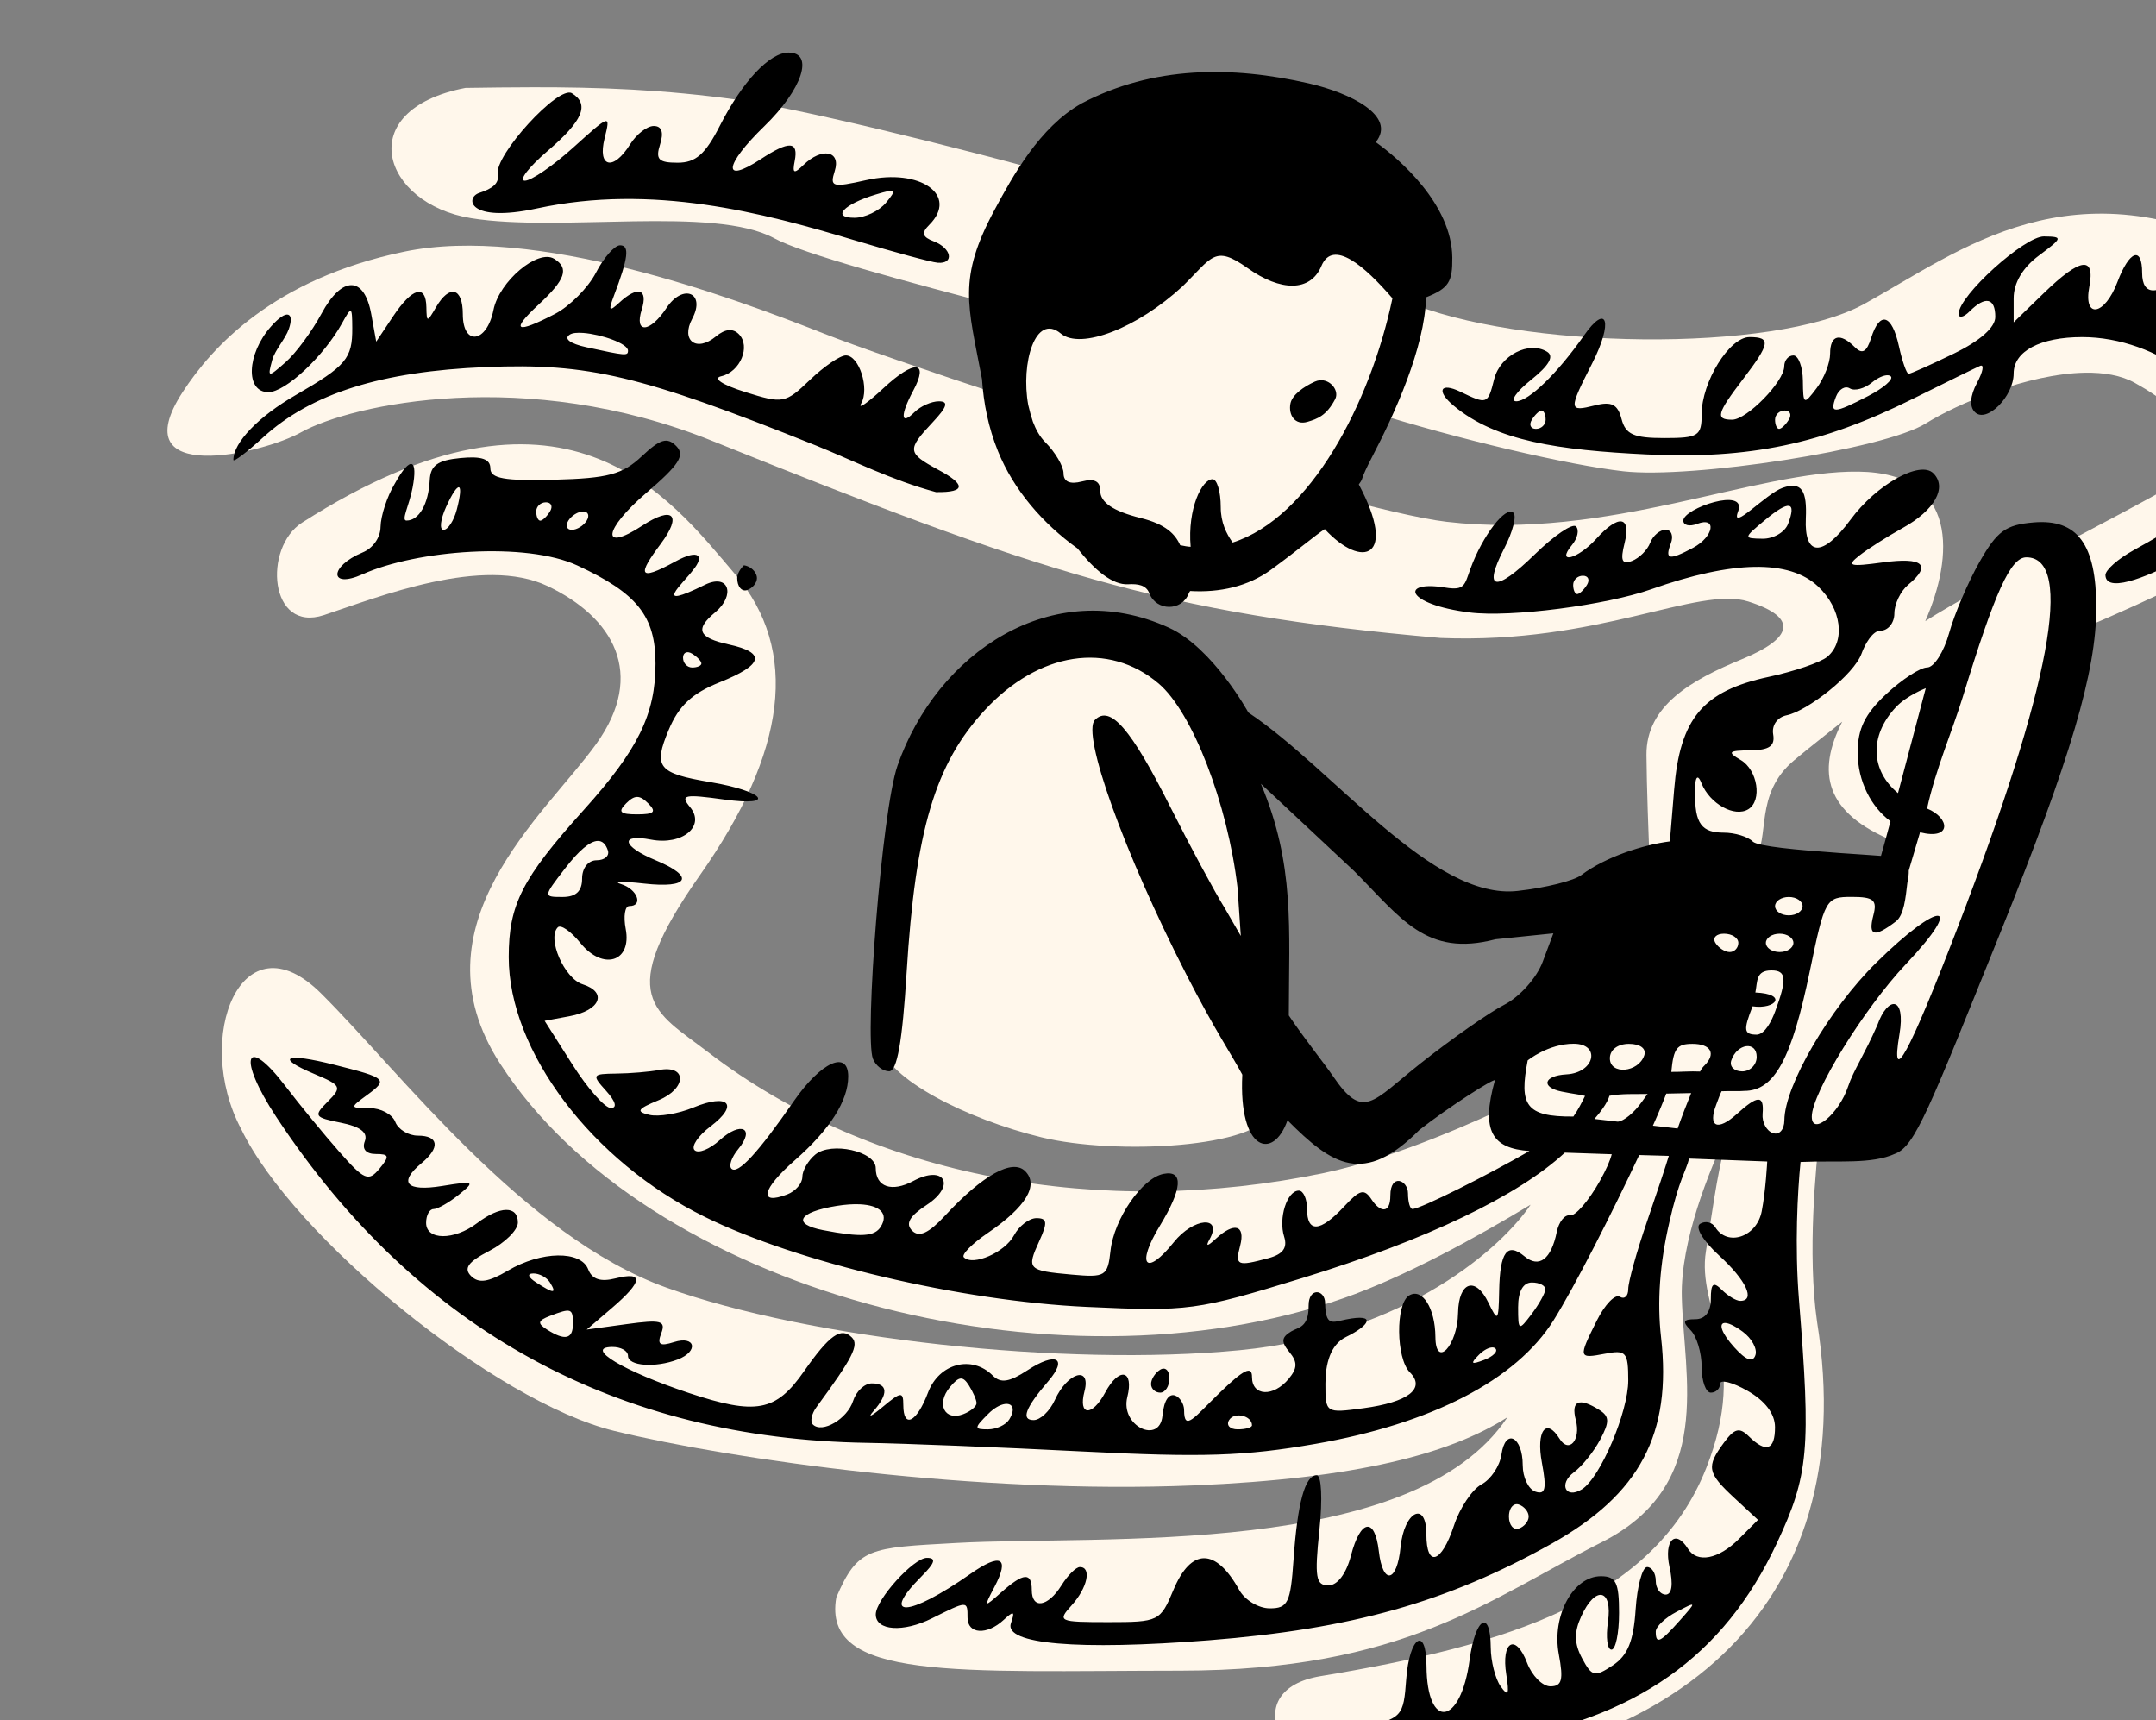 <?xml version="1.0" encoding="UTF-8"?> <svg xmlns="http://www.w3.org/2000/svg" width="259.963mm" height="207.353mm" viewBox="0 0 259.963 207.353"><rect x="0" y="0" width="259.963" height="207.353" fill="#808080" stroke="none"/><path d="m 48618.998,15222.477 c -10.033,0.01 -20.105,0.146 -30.387,0.298 -51.96,10.053 -37.912,52.704 2.539,59.254 40.451,6.549 110.523,-5.789 137.942,9.139 12.928,7.038 59.034,19.518 108.334,32.363 -3.288,16.129 -3.044,29.314 -0.5,40.489 -38.044,-12.475 -70.842,-23.807 -85.494,-29.592 -42.821,-16.908 -131.238,-49.5 -190.645,-37.162 -59.407,12.338 -87.483,43.355 -100.807,63.816 -28.066,43.097 36.616,28.172 53.993,18.279 22.849,-12.642 102.132,-30.133 186.861,3.963 147.835,59.491 204.519,78.624 331.418,89.682 72.006,2.926 117.089,-23.881 140.107,-16.57 23.018,7.312 20.141,16.756 -2.877,26.199 -23.018,9.444 -43.667,21.171 -43.498,43.562 0.109,14.419 0.909,35.619 1.573,51.885 -14.447,2.321 -25.71,5.732 -29.405,11.039 -8.801,12.643 -37.57,81.952 -33.677,95.508 0.09,0.168 0.28,0.322 0.396,0.486 -13.812,6.58 -53.079,24.514 -85.625,31.283 -101.022,21.011 -205.446,2.44 -280.406,-55.103 -24.194,-18.572 -42.786,-24.57 -3.485,-80.453 39.303,-55.883 45.573,-102.072 15.768,-137.049 -29.806,-34.976 -77.437,-99.471 -196.805,-23.275 -17.843,11.39 -15.046,50.362 9.938,42.078 24.984,-8.284 72.321,-27.22 101.834,-13.151 29.514,14.069 45.147,39.711 21.916,71.926 -23.231,32.215 -84.239,82.284 -43.686,145.164 66.511,103.13 251.803,153.025 383.965,106.772 27.891,-9.762 60.129,-27.517 84.985,-42.504 -12.205,18.365 -55.637,58.815 -132.541,66.222 -79.677,7.673 -195.746,-5.134 -260.723,-28.507 -64.976,-23.373 -120.955,-97.963 -157.119,-133.86 -36.163,-35.898 -58.374,20.206 -36.323,61.748 23.717,49.127 115.457,124.081 169.75,137.311 54.294,13.23 165.423,28.858 263.524,24.801 74.539,-3.083 117.067,-14.479 142.891,-31.028 -42.888,64.395 -184.74,53.579 -250.635,57.199 -39.899,2.192 -44.947,2.01 -54.752,24.813 -6.602,38.092 54.945,33.377 156.683,33.287 101.738,-0.09 140.18,-32.5 191.631,-58.447 51.451,-25.948 37.279,-75.049 36.405,-111.569 -0.606,-25.304 12.42,-57.214 20.55,-74.646 0.39,0 0.766,0.01 1.155,0.02 -4.872,12.311 -6.976,30.911 -10.704,53.722 -4.367,26.734 20.167,48.128 0.122,98.76 -23.817,60.159 -90.828,80.638 -175.569,94.676 -37.616,6.232 -18.783,45.516 17.239,45.084 142.754,-1.712 229.619,-75.819 208.755,-206.256 -4.504,-31.149 -0.487,-71.43 1.223,-85.924 17.952,-0.348 31.244,-1.101 33.295,-2.004 7.616,-3.351 50.436,-115.459 57.545,-139.221 5.153,-17.227 16.077,-54.534 19.558,-84.367 24.812,-10.403 67.64,-29.085 82.684,-40.666 31.987,-24.623 62.676,-103.708 6.24,-132.75 -85.082,-43.783 -134.982,-2.395 -179.326,21.977 -40.788,22.417 -157.29,20.676 -208.537,-1.43 1.526,-29.128 -15.996,-50.534 -45.412,-68.014 -9.949,-5.912 -22.967,-8.991 -36.969,-9.013 -21.718,-0.04 -45.775,7.341 -64.488,22.871 -64.917,-18.196 -132.463,-33.965 -156.41,-37.33 -34.147,-4.799 -63.914,-5.826 -94.014,-5.783 z m 706.449,129.855 c 8.611,-0.15 16.504,1.173 22.766,4.639 25.049,13.861 40.282,33.053 16.756,46.761 -10.368,6.042 -31.552,17.138 -53.178,28.625 -2.771,-5.823 -6.247,-8.462 -9.922,-8.845 -5.479,-0.571 -11.362,3.693 -15.848,9.176 -1.682,2.057 -4.734,9.23 -8.224,18.128 -9.888,5.488 -18.785,10.567 -24.965,14.541 12.842,-29.056 15.533,-67.425 -30.375,-68.021 -46.882,-0.609 -114.108,31.411 -187.465,22.818 -11.862,-1.389 -32.983,-6.434 -58.601,-13.463 8.593,-10.939 16.804,-23.816 23.541,-36.802 40.288,12.714 90.372,24.445 115.56,27.295 30.973,3.503 118.646,-9.903 137.602,-21.784 14.217,-8.91 46.521,-22.618 72.353,-23.068 z m -456.847,114.613 c -29.429,0.32 -52.241,17.905 -67.315,48.608 -16.078,32.747 -24.537,99.159 -23.691,142.418 2.37,15.384 39.267,33.967 73.117,42.193 33.85,8.225 99.519,4.723 104.088,-11.576 4.57,-16.298 0.508,-37.625 -0.338,-61.844 -0.846,-24.219 -12.865,-96.264 -25.559,-122.615 -12.694,-26.352 -22.003,-34.884 -54.33,-37.016 -2.02,-0.133 -4.01,-0.189 -5.972,-0.168 z m 346.462,44.131 c -11.731,22.895 -8.021,41.61 23.577,54.414 -1.091,3.425 -3.221,10.074 -3.221,10.074 0,0 -0.679,-3.197 -39.268,-2.283 -6.736,0.16 -14.012,0.467 -21.195,0.758 7.641,-9.967 -0.348,-29.844 18.223,-45.404 7.719,-6.468 15.013,-12.04 21.884,-17.559 z m -122.263,182.682 c 1.396,0.193 2.864,0.369 4.332,0.549 -0.471,0.695 -0.415,0.597 -0.901,1.316 z" fill="#FFF7EB" paint-order="markers stroke fill" transform="translate(113.622,-45.453) matrix(0.265,0,0,0.265,-12933.482,-3977.986)"></path><path d="m 48735.633,15206.696 c -8.63,0 -20.977,13.133 -31.226,33.225 -6.655,13.047 -11.019,16.881 -19.242,16.881 -8.734,0 -10.163,-1.497 -7.987,-8.356 1.744,-5.485 0.751,-8.349 -2.888,-8.349 -3.046,0 -7.888,3.756 -10.756,8.349 -7.691,12.313 -14.952,10.559 -11.598,-2.806 2.758,-10.989 2.537,-10.924 -14.176,4.174 -9.335,8.436 -19.317,15.275 -22.179,15.175 -2.866,-0.08 1.839,-6.19 10.451,-13.568 16.058,-13.757 19.176,-21.183 11.016,-26.225 -6.069,-3.751 -35.416,28.361 -33.737,36.92 0.801,4.086 -2.534,6.534 -8.351,8.407 -6.575,2.118 -5.383,13.884 26.187,7.08 52.574,-11.33 102.654,1.902 144.328,14.425 18.035,5.418 35.14,10.057 38.012,10.276 7.66,0.624 6.363,-6.593 -1.742,-9.703 -5.308,-2.035 -5.802,-3.83 -2.088,-7.543 13.444,-13.448 -4.062,-25.875 -28.664,-20.344 -15.51,3.482 -16.669,3.154 -14.352,-4.15 2.925,-9.209 -5.869,-10.888 -14.258,-2.721 -4.308,4.2 -5.085,3.844 -3.964,-1.815 1.804,-9.119 -2.475,-9.345 -15.487,-0.822 -17.643,11.562 -16.672,2.782 1.662,-15.01 17.327,-16.815 22.827,-33.501 11.039,-33.5 z m 133.296,23.144 c -19.152,10.764 -31.429,33.313 -39.491,48.273 -17.051,31.642 -12.178,43.353 -5.797,77.136 0.708,10.994 2.917,22.051 7.291,32.85 7.102,17.532 20.371,32.875 36.133,44.158 7.97,10.001 15.977,16.712 23.068,16.316 4.46,-0.249 8.203,0.327 9.653,4.104 3.144,8.195 14.774,8.276 17.902,0.125 0.155,-0.404 0.392,-0.787 0.66,-1.162 13.485,0.786 26.352,-2.038 36.846,-9.711 12.768,-9.336 20.114,-15.664 24.412,-18.445 17.155,18.497 33.317,13.148 15.484,-20.323 2.775,-3.862 -0.335,-0.264 6.42,-13.226 9.776,-18.755 23.555,-48.811 24.202,-71.903 10.43,-4.137 12.032,-7.109 11.924,-18.128 -0.238,-24.227 -24.174,-44.87 -34.82,-52.458 9.623,-11.973 -11.702,-22.428 -30.368,-26.703 -35.022,-8.021 -71.024,-8.042 -103.519,9.097 z m -85.903,39.929 c 0.65,0.512 -0.499,2.145 -3.047,5.217 -3.135,3.776 -9.603,6.867 -14.375,6.867 -10.592,0 -4.996,-6.126 9.662,-10.575 4.657,-1.414 7.109,-2.021 7.76,-1.509 z m 523.857,20.564 c -8.869,-0.128 -38.787,26.928 -38.847,35.151 -0.02,2.183 2.217,1.715 4.972,-1.041 7.162,-7.162 11.69,-6.195 11.69,2.505 0,4.782 -6.881,10.863 -18.899,16.704 -10.397,5.052 -19.64,9.179 -20.546,9.179 -0.904,0 -2.879,-5.635 -4.395,-12.523 -3.207,-14.603 -8.697,-16.234 -12.658,-3.756 -2.026,6.382 -4.037,7.519 -7.381,4.178 -6.78,-6.78 -11.277,-5.602 -11.277,2.957 0,4.152 -2.756,11.197 -6.129,15.656 -5.872,7.763 -6.137,7.619 -6.262,-3.383 -0.07,-6.312 -2.016,-11.476 -4.311,-11.476 -2.295,0 -4.173,2.227 -4.173,4.949 0,6.885 -16.974,24.275 -23.694,24.275 -7.757,0 -7.01,-2.8 4.905,-18.416 12.41,-16.272 12.863,-19.162 2.988,-19.162 -9.135,0 -21.777,20.374 -21.777,35.096 0,9.901 -1.479,10.836 -17.092,10.836 -13.782,0 -17.531,-1.676 -19.36,-8.662 -1.75,-6.699 -4.499,-8.103 -12.134,-6.186 -12.025,3.019 -12.082,2.147 -1.229,-19.129 9.633,-18.883 6.871,-27.88 -3.844,-12.535 -11.87,16.991 -25.086,29.817 -30.707,29.787 -2.975,-0.01 0.07,-4.406 6.768,-9.764 8.217,-6.574 10.583,-10.726 7.271,-12.771 -8.248,-5.098 -21.369,1.661 -24.066,12.396 -2.912,11.609 -3.171,11.702 -15.488,5.752 -8.997,-4.347 -11.122,-0.411 -2.883,6.461 19.244,16.049 47.734,20.153 87.715,22.092 46.557,2.259 79.637,-4.644 121.08,-25.258 14.928,-7.425 28.731,-14.188 30.679,-15.027 1.944,-0.838 1.302,2.649 -1.429,7.758 -3.163,5.909 -3.517,10.728 -0.975,13.275 5.267,5.263 17.656,-7.064 17.656,-17.568 0,-10.124 12.103,-16.553 31.174,-16.553 34.467,0 69.035,26.255 69.035,52.428 0,14.819 -10.839,25.407 -45.511,44.459 -7.118,3.912 -13.047,9.077 -12.946,11.48 0.394,9.419 24.33,-2.048 32.047,-6.242 32.483,-17.656 40.185,-31.435 38.246,-51.74 -1.309,-13.721 -0.281,-16.981 5.354,-16.981 8.304,0 13.73,-11.261 6.584,-13.666 -3.767,-1.268 -3.662,-3.284 0.437,-8.248 8.136,-9.859 -1.147,-13.115 -13.783,-4.836 -16.142,10.576 -16.137,5.321 0.03,-17.412 22.284,-31.347 19.298,-42.318 -4.461,-16.383 -7.362,8.039 -16.741,14.618 -20.849,14.618 -6.645,0 -6.431,-1.108 1.92,-10 12.245,-13.033 3.588,-19.501 -9.565,-7.143 -11.774,11.06 -19.254,11.231 -19.254,0.439 0,-12.32 -5.841,-10.149 -11.25,4.174 -5.803,15.376 -15.624,16.979 -12.777,2.088 2.7,-14.113 -4.08,-13.161 -20.654,2.906 l -13.776,13.348 v -10.908 c 0,-7.04 4.077,-13.95 11.489,-19.477 10.879,-8.121 10.998,-8.576 2.343,-8.701 z m -647.9,4.029 c -2.505,0 -7.452,5.607 -10.994,12.458 -3.542,6.848 -11.954,15.305 -18.69,18.791 -17.866,9.237 -20.395,7.772 -7.402,-4.278 12.257,-11.365 14.016,-16.531 7.08,-20.818 -7.4,-4.576 -25.017,10.261 -27.619,23.263 -3.019,15.101 -13.949,16.591 -13.949,1.901 0,-12.113 -6.058,-13.672 -12.192,-3.135 -4.056,6.962 -4.257,6.962 -4.382,0 -0.185,-10.663 -6.427,-8.94 -15.17,4.18 l -7.655,11.478 -2.254,-12.47 c -3.172,-17.543 -13.285,-17.66 -22.66,-0.25 -4.331,8.042 -11.654,17.956 -16.277,22.031 -8.104,7.142 -8.324,7.109 -6.135,-0.943 1.245,-4.591 5.979,-9.569 7.58,-14.163 2.536,-7.278 -0.61,-9.625 -8.191,-1.035 -11.023,12.492 -11.68,29.813 -1.129,29.813 7.743,0 25.249,-16.369 33.498,-31.319 4.359,-7.904 4.612,-7.792 4.672,2.088 0.08,13.955 -2.685,17.235 -25.83,30.606 -16.932,9.782 -28.262,21.577 -28.262,29.427 0,1.172 6.096,-3.442 13.547,-10.244 21.874,-19.98 53.678,-30.018 101.277,-31.976 46.717,-1.923 70.552,3.74 150.315,35.709 16.623,6.708 34.262,15.719 54.529,21.177 14.25,0.215 13.161,-3.747 0.797,-10.292 -13.844,-7.509 -14.01,-8.995 -2.404,-21.35 6.756,-7.193 7.504,-9.664 2.922,-9.664 -3.387,0 -8.41,2.255 -11.166,5.01 -6.232,6.232 -6.48,1.357 -0.499,-9.819 7.337,-13.707 0.556,-14.281 -13.552,-1.15 -7.221,6.714 -11.778,9.857 -10.125,6.963 3.899,-6.823 -0.908,-21.881 -6.983,-21.881 -2.593,0 -9.936,5.007 -16.324,11.129 -11.198,10.728 -12.26,10.921 -29.459,5.519 -10.433,-3.278 -14.958,-6.259 -10.891,-7.185 8.66,-1.977 13.513,-13.636 7.979,-19.17 -2.731,-2.731 -6.262,-2.373 -10.395,1.057 -8.844,7.339 -16.126,1.91 -10.796,-8.051 6.319,-11.81 -4.195,-16.203 -11.704,-4.891 -7.551,11.373 -14.79,11.832 -11.261,0.715 2.997,-9.445 -1.824,-10.922 -10.217,-3.135 -4.625,4.291 -5.061,3.734 -2.449,-3.131 6.542,-17.198 7.249,-22.965 2.82,-22.965 z m 285.438,10.331 c 15.126,10.772 28.68,10.957 33.658,-0.907 5.253,-12.52 19.769,0.118 32.316,14.699 -10.038,47.803 -37.467,99.89 -72.695,111.104 -2.858,-3.986 -5.426,-9.106 -5.426,-16.146 0,-6.962 -1.679,-12.661 -3.73,-12.661 -4.826,0 -11.457,13.404 -9.961,30.746 -1.363,-0.04 -3.062,-0.388 -4.764,-0.74 -2.285,-5.097 -6.672,-9.562 -17.959,-12.347 -12.699,-3.134 -18.414,-7.217 -18.414,-12.346 0,-4.402 -2.657,-5.765 -8.35,-4.277 -5.431,1.421 -8.349,0.126 -8.349,-3.688 0,-3.232 -3.76,-9.629 -8.354,-14.223 -2.409,-2.409 -4.216,-5.647 -5.588,-9.259 -0.824,-2.494 -1.528,-5.037 -2.123,-7.623 -3.481,-18.964 3.23,-42.142 14.842,-32.502 9.031,7.494 34.798,-2.487 55.307,-21.42 13.565,-13.234 14.544,-19.12 29.59,-8.41 z m -302.159,29.544 c 8.108,0.621 20.305,4.807 20.305,8.053 0,2.436 -0.949,2.364 -18.789,-1.519 -7.627,-1.664 -10.626,-3.927 -7.658,-5.799 1.19,-0.752 3.44,-0.943 6.142,-0.735 z m 593.5,19.252 v 0 c 0.598,0.02 1.085,0.193 1.41,0.52 1.306,1.305 -3.343,5.326 -10.332,8.939 -15.746,8.142 -17.654,8.182 -14.638,0.328 1.315,-3.432 4.156,-5.144 6.312,-3.81 2.158,1.331 6.702,0.112 10.102,-2.707 2.551,-2.112 5.353,-3.342 7.146,-3.274 z m -258.502,2.301 c -0.714,0.08 -1.447,0.271 -2.185,0.606 -5.029,2.283 -10.333,5.987 -11.1,10.007 -0.965,5.058 1.998,9.977 7.748,8.282 4.542,-1.339 8.72,-2.858 12.616,-10.328 1.969,-3.776 -2.08,-9.093 -7.079,-8.567 z m 101.004,13.744 c 1.014,0 1.842,1.878 1.842,4.174 0,2.296 -1.99,4.178 -4.422,4.178 -2.433,0 -3.261,-1.882 -1.842,-4.178 1.419,-2.296 3.41,-4.174 4.422,-4.174 z m 110.649,0 c 2.433,0 3.261,1.878 1.84,4.174 -1.419,2.296 -3.407,4.178 -4.422,4.178 -1.012,0 -1.84,-1.882 -1.84,-4.178 0,-2.296 1.991,-4.174 4.422,-4.174 z m -510.61,13.948 c -2.355,0.699 -5.246,2.913 -9.459,6.869 -8.784,8.254 -15.378,10.024 -39.72,10.66 -22.872,0.595 -29.188,-0.529 -29.188,-5.205 0,-4.218 -3.981,-5.584 -13.57,-4.66 -10.44,1.004 -13.673,3.344 -14.018,10.132 -0.544,10.807 -4.878,18.315 -10.568,18.315 -2.552,0 1.227,-6.784 2.771,-14.914 2.44,-12.848 -0.648,-15.28 -8.15,-1.787 -3.452,5.739 -6.32,14.54 -6.42,19.552 -0.08,5.214 -3.702,9.81 -8.123,11.641 -15.415,6.384 -15.293,16.781 -0.05,9.936 24.661,-11.073 74.317,-14.861 97.791,-3.961 27.201,12.633 35.491,23.059 35.491,44.623 0,22.944 -7.904,39.078 -32.545,66.433 -28.163,31.261 -34.245,43.133 -34.245,67.032 -0.03,42.755 37.812,92.896 89.213,118.199 42.321,20.834 116.602,38.336 173.823,40.957 46.471,2.127 49.632,1.704 98.119,-13.156 56.394,-17.284 98.36,-37.47 119.377,-57.02 6.518,0.246 13.861,0.494 21.343,0.725 -0.738,2.909 -2.546,7.08 -5.396,12.152 -5.095,9.066 -11.214,16.112 -13.59,15.658 -2.377,-0.457 -5.09,2.932 -6.023,7.526 -2.53,12.448 -8.038,16.629 -14.662,11.131 -7.901,-6.554 -11.221,-2.052 -11.555,15.66 -0.263,13.922 -0.602,14.302 -4.867,5.451 -5.9,-12.247 -13.586,-9.68 -13.836,4.625 -0.258,14.913 -10.211,25.478 -10.311,10.935 -0.08,-13.152 -6.05,-22.54 -11.994,-18.867 -6.197,3.83 -5.936,28.645 0.371,34.946 7.352,7.355 -0.735,13.583 -21.209,16.33 -17.082,2.289 -17.207,2.202 -17.207,-11.145 0,-8.843 2.158,-17.777 9.395,-21.285 10.444,-5.063 14.467,-10.815 0,-7.967 -5.949,1.171 -9.356,3.547 -9.524,-7.443 -0.1,-6.372 -7.57,-7.199 -7.513,1.168 0.07,10.064 -4.675,9.785 -7.879,11.693 -4.524,2.696 -4.724,4.791 -0.901,9.397 3.783,4.562 3.72,7.365 -0.281,12.185 -6.99,8.421 -16.701,7.947 -16.701,-0.814 0,-5.296 -3.737,-3.463 -14.795,7.257 -11.451,11.098 -16.11,17.799 -16.1,7.772 0,-5.699 -8.325,-12.996 -9.853,2.635 -1.283,13.128 -19.295,4.644 -15.987,-8.533 3.131,-12.466 -3.748,-13.866 -10.074,-2.051 -5.928,11.081 -12.357,10.696 -9.414,-0.559 3.101,-11.854 -7.796,-8.656 -13.496,3.961 -2.267,5.016 -6.605,9.121 -9.642,9.121 -5.885,0 -3.792,-5.531 6.718,-17.765 9.021,-10.503 3.431,-13.389 -9.508,-4.909 -8.294,5.433 -12.2,6.031 -15.81,2.42 -9.498,-9.501 -24.432,-5.577 -29.455,7.731 -5.139,13.617 -11.248,16.667 -11.248,5.619 0,-6.154 -1.033,-6.054 -9.397,0.932 -5.168,4.312 -7.046,5.167 -4.177,1.898 6.895,-7.851 6.608,-12.623 -0.76,-12.623 -3.291,0 -7.119,3.586 -8.51,7.967 -2.608,8.214 -14.1,14.938 -18.318,10.72 -1.312,-1.316 -0.575,-4.855 1.638,-7.867 16.56,-22.516 19.511,-28.326 16.1,-31.738 -4.872,-4.874 -10.245,-1.062 -21.773,15.451 -12.802,18.331 -21.767,20.013 -52.411,9.816 -29.601,-9.851 -47.712,-20.699 -34.966,-20.919 4.02,-0.07 7.31,1.748 7.31,4.043 0,4.644 12.44,5.551 22.621,1.662 9.671,-3.712 8.079,-11.023 -1.719,-7.914 -6.445,2.044 -7.745,1.133 -5.765,-4.024 2.183,-5.69 -0.116,-6.302 -15.686,-4.172 l -18.24,2.494 11.479,-9.83 c 14.092,-12.06 14.652,-16.733 1.613,-13.461 -6.792,1.707 -10.66,0.433 -12.399,-4.093 -3.325,-8.668 -21.388,-8.389 -36.545,0.564 -8.95,5.286 -13.302,5.922 -16.781,2.443 -3.479,-3.48 -1.318,-6.439 8.315,-11.417 7.152,-3.702 13.002,-9.498 13.002,-12.883 0,-7.78 -8.064,-7.673 -18.543,0.25 -10.497,7.951 -23.211,7.876 -23.211,-0.125 0,-3.445 1.52,-6.266 3.377,-6.266 1.857,0 7.023,-2.933 11.482,-6.518 7.613,-6.128 7.159,-6.372 -7.553,-3.988 -16.333,2.643 -20.084,-1.499 -9.392,-10.371 8.567,-7.11 7.858,-12.523 -1.643,-12.523 -4.345,0 -8.987,-2.821 -10.308,-6.266 -1.322,-3.445 -6.58,-6.262 -11.684,-6.262 -9.032,0 -9.063,-0.158 -1.182,-5.922 9.746,-7.128 9.069,-7.759 -14.812,-13.781 -22.466,-5.665 -27.273,-3.445 -9.094,4.199 12.266,5.157 12.646,5.949 6.063,12.532 -6.583,6.582 -6.203,7.187 6.025,9.634 8.832,1.765 12.333,4.486 10.826,8.413 -1.371,3.577 0.544,5.8 4.994,5.8 6.153,0 6.398,0.992 1.657,6.703 -4.983,6.004 -6.883,5.203 -18.254,-7.703 -6.983,-7.922 -18.045,-21.404 -24.584,-29.957 -18.131,-23.712 -22.05,-13.131 -4.094,14.104 64.435,97.72 156.136,146.427 268.594,148.25 17.224,0.278 61.379,2.042 98.125,3.918 54.597,2.783 73.979,2.155 106.07,-3.436 52.989,-9.228 91.327,-29.086 108.316,-56.107 9.548,-15.19 26.659,-48.906 39.039,-75.301 4.693,0.134 9.73,0.284 13.473,0.385 -1.153,3.903 -5.457,16.876 -9.988,30.064 -4.66,13.559 -8.477,27.298 -8.477,30.522 0,3.234 -1.732,4.787 -3.849,3.482 -2.114,-1.31 -6.811,3.565 -10.438,10.83 -8.539,17.118 -8.453,17.434 3.852,15.082 9.478,-1.81 10.435,-0.689 10.435,12.207 0,14.358 -12.785,44.358 -21.093,49.494 -7.454,4.606 -10.738,-2.514 -3.588,-7.781 3.638,-2.684 8.997,-9.342 11.906,-14.805 4.331,-8.124 4.263,-10.571 -0.361,-13.505 -9.254,-5.863 -13.025,-4.23 -10.707,4.638 2.367,9.053 -3.162,15.323 -7.426,8.422 -6.073,-9.824 -10.723,-3.5 -8.02,10.906 2.233,11.912 1.607,14.734 -2.941,13.19 -3.181,-1.077 -5.785,-6.488 -5.785,-12.022 0,-13.087 -7.952,-17.048 -9.686,-4.826 -0.736,5.17 -4.813,11.264 -9.06,13.537 -4.249,2.275 -9.903,10.729 -12.561,18.784 -5.665,17.17 -12.533,19.287 -12.533,3.861 0,-15.511 -10.137,-10.427 -11.746,5.887 -1.61,16.279 -8.1,17.431 -9.903,1.763 -1.792,-15.569 -8.359,-14.485 -12.656,2.09 -2.136,8.251 -6.156,13.568 -10.252,13.568 -5.744,0 -6.355,-3.697 -4.121,-25.048 1.496,-14.315 0.975,-25.053 -1.213,-25.053 -5.321,0 -8.76,12.52 -10.551,38.453 -1.352,19.578 -2.58,22.088 -10.8,22.088 -5.097,0 -11.354,-3.758 -13.901,-8.35 -10.688,-19.278 -21.898,-19.278 -29.953,0 -5.953,14.254 -6.686,14.614 -29.662,14.614 -22.556,0 -23.261,-0.323 -16.645,-7.635 7.193,-7.948 9.228,-17.416 3.741,-17.416 -1.744,0 -5.517,3.753 -8.385,8.347 -6.147,9.842 -13.494,10.98 -13.494,2.09 0,-8.192 -3.756,-7.911 -13.856,1.043 -8.015,7.109 -8.098,7.041 -3.119,-2.443 7.061,-13.448 2.945,-15.665 -10.974,-5.91 -28.203,19.762 -41.503,20.393 -22.159,1.049 6.116,-6.119 6.756,-8.356 2.391,-8.356 -6.097,0 -23.27,19 -23.269,25.748 0,7.422 12.476,8.293 25.535,1.779 16.278,-8.123 16.218,-8.117 16.218,-0.382 0,7.612 8.802,8.171 16.483,1.043 4.572,-4.243 5.181,-3.955 3.265,1.541 -3.336,9.542 30.421,12.455 89.995,7.771 65.027,-5.114 108.435,-17.341 156.009,-43.947 40.2,-22.482 54.779,-49.965 49.805,-93.91 -1.828,-16.164 -0.582,-33.53 3.746,-52.188 4.462,-19.796 7.629,-23.375 9.014,-29.099 9.529,0.377 35.551,1.337 35.551,1.337 0,0 -0.667,13.225 -2.51,22.684 -2.278,11.687 -15.595,16.152 -21.106,7.24 -1.441,-2.336 -4.545,-3.051 -6.9,-1.597 -2.461,1.522 1.214,7.666 8.639,14.449 12.357,11.286 16.696,20.621 9.582,20.621 -1.838,0 -5.599,-2.258 -8.354,-5.014 -3.895,-3.895 -5.012,-2.969 -5.012,4.174 0,5.862 -2.566,9.192 -7.093,9.192 -5.521,0 -5.988,1.108 -2.09,5.007 2.756,2.756 5.01,10.274 5.01,16.703 0,6.429 1.877,11.69 4.173,11.69 2.298,0 4.178,-1.794 4.178,-3.982 0,-2.186 5.625,-0.78 12.498,3.132 8.051,4.581 12.498,10.455 12.528,16.506 0.03,10.525 -4.061,11.956 -11.95,4.18 -4.24,-4.183 -6.475,-3.611 -11.271,2.883 -8.148,11.042 -7.642,13.718 4.752,25.207 l 10.73,9.943 -8.642,8.645 c -9.305,9.304 -19.105,11.187 -23.258,4.466 -5.643,-9.13 -11.016,-3.76 -8.354,8.356 1.732,7.879 1.08,12.523 -1.757,12.523 -2.477,0 -4.506,-2.816 -4.506,-6.261 0,-3.445 -1.777,-6.262 -3.946,-6.262 -2.171,0 -4.519,8.707 -5.22,19.349 -0.943,14.364 -3.614,20.901 -10.356,25.36 -8.267,5.462 -9.528,5.173 -14,-3.186 -3.595,-6.717 -3.7,-11.84 -0.396,-19.091 6.492,-14.249 14.377,-12.553 12.15,2.619 -1.011,6.89 -0.285,12.523 1.613,12.523 1.9,0 3.455,-7.512 3.455,-16.699 0,-13.851 -1.41,-16.701 -8.255,-16.701 -12.683,0 -22.433,18.047 -19.164,35.47 2.192,11.677 1.421,14.631 -3.813,14.631 -3.603,0 -8.38,-4.806 -10.617,-10.687 -5.191,-13.654 -11.893,-9.847 -9.457,5.373 1.45,9.037 0.881,10.203 -2.582,5.314 -2.44,-3.444 -4.47,-11.43 -4.5,-17.746 -0.101,-17.706 -7.035,-13.578 -9.625,5.731 -4.03,30.028 -19.453,32.091 -19.61,2.623 -0.1,-18.341 -7.803,-13.255 -9.218,6.086 -1.242,17.049 -1.837,17.701 -20.073,22.189 -11.596,2.857 -16.39,5.594 -12.525,7.156 l 0.02,-0.03 c 9.855,3.98 45.652,3.525 73.072,-0.928 64.026,-10.399 103.951,-38.514 128.168,-90.259 14.483,-30.952 15.53,-42.501 10.031,-110.844 -1.97,-24.46 -0.632,-48.909 0.723,-62.531 17.072,-0.726 32.319,1.181 43.152,-3.803 8.944,-3.432 15.269,-19.99 47.854,-100.75 31.909,-79.093 43.562,-118.558 43.562,-147.563 0,-28.844 -8.55,-40.489 -28.482,-38.816 -12.749,1.07 -16.658,3.926 -24.643,17.974 -5.223,9.185 -11.449,23.747 -13.836,32.36 -2.389,8.611 -6.889,15.65 -10.002,15.65 -3.113,0 -11.502,5.453 -18.635,12.117 -9.681,9.04 -12.966,15.784 -12.966,26.582 0,13.072 6.159,24.812 14.931,31.258 -1.712,6.352 -3.284,12.096 -4.334,15.75 -4.733,-0.386 -10.613,-0.71 -18.89,-1.31 -19.447,-1.411 -37.243,-3.01 -39.457,-5.225 -2.214,-2.213 -8.142,-4.023 -13.178,-4.023 -9.723,0 -13.432,-3.774 -12.996,-18.59 -0.257,-4.877 0.643,-9.523 2.843,-3.91 3.808,9.426 15.1,15.687 21.338,11.832 6.404,-3.958 4.222,-17.9 -3.507,-22.403 -6.229,-3.627 -5.578,-4.28 4.361,-4.38 8.674,-0.09 11.347,-1.968 10.435,-7.288 -0.71,-4.145 1.89,-7.791 6.184,-8.67 9.169,-1.882 30.611,-18.342 34.096,-28.197 1.425,-4.018 4.951,-10.256 8.467,-10.256 3.517,0 6.398,-3.526 6.398,-7.838 0,-4.309 2.815,-10.18 6.26,-13.039 10.92,-9.062 6.821,-12.702 -11.485,-10.203 -15.198,2.076 -16.741,1.631 -10.75,-3.082 3.848,-3.028 12.806,-8.725 19.909,-12.658 14.433,-8 20.211,-18.385 13.798,-24.799 -6.025,-6.022 -25.923,5.129 -37.689,21.112 -12.639,17.171 -21.12,16.905 -20.326,-0.635 0.551,-12.154 -1.659,-17.004 -10.543,-13.869 -7.668,2.706 -23.969,20.479 -20.278,10.742 4.301,-11.345 -24.931,-1.398 -24.931,4.183 0,2.146 2.816,2.816 6.26,1.495 9.2,-3.529 7.648,5.809 -1.809,10.869 -10.917,5.845 -12.976,5.445 -10.139,-1.946 1.322,-3.444 0.264,-6.259 -2.351,-6.259 -2.611,0 -5.779,2.67 -7.032,5.937 -1.254,3.269 -4.972,6.978 -8.269,8.24 -4.578,1.76 -5.383,-0.131 -3.4,-8.027 3.128,-12.476 -2.627,-13.353 -12.924,-1.973 -8.361,9.233 -18.477,11.767 -10.99,2.748 2.555,-3.081 3.38,-6.881 1.82,-8.441 -1.556,-1.556 -9.96,4.135 -18.676,12.643 -18.15,17.725 -23.915,16.569 -13.91,-2.778 3.784,-7.316 5.646,-14.534 4.139,-16.041 -3.458,-3.453 -14.11,10.389 -19.577,25.44 -2.696,7.415 -2.528,10.022 -11.476,8.552 -20.764,-3.41 -18.312,7.63 11.125,11.332 18.749,2.358 62.242,-3.368 82.594,-10.56 37.203,-13.154 62.841,-13.586 75.931,-1.289 10.698,10.049 12.637,25.006 4.156,32.045 -3.025,2.512 -15.01,6.606 -26.632,9.099 -29.955,6.422 -40.383,18.879 -43.014,51.362 l -1.938,23.472 c -11.657,1.454 -29.061,6.884 -40.246,15.289 -3.209,2.558 -16.23,5.817 -28.929,7.239 -38.929,4.476 -83.864,-55.418 -122.6,-81.131 0,0 -16.108,-29.468 -36.226,-38.633 -52.937,-24.115 -105.543,11.42 -123.438,62.811 -7.209,20.702 -15.001,123.346 -11.197,133.263 1.215,3.159 4.538,5.746 7.39,5.746 3.642,0 6.015,-13.386 7.959,-44.882 4,-64.798 12.998,-95.025 35.532,-119.372 24.646,-26.628 56.295,-31.496 79.127,-12.158 15.347,12.998 31.425,54.591 35.918,92.908 l 1.492,21.934 -7.321,-12.682 c -4.687,-7.541 -15.864,-28.315 -24.839,-46.164 -17.831,-35.465 -27.287,-46.365 -34.215,-39.437 -6.225,6.228 13.293,60.57 41.681,116.015 12.933,25.259 20.745,36.607 25.371,45.37 -1.743,35.074 14.143,39.138 20.563,20.752 20.439,20.547 34.712,29.839 60.019,4.396 13.475,-10.588 33.812,-23.444 34.366,-22.617 -6.574,23.321 -1.05,31.045 15.699,32.205 -18.473,10.666 -49.552,26.363 -53.236,26.363 -1.113,0 -2.02,-3.173 -2.02,-7.056 0,-6.163 -8.022,-9.324 -8.029,0.951 0,8.761 -4.915,7.317 -8.41,1.984 -3.467,-5.289 -5.35,-4.82 -12.762,3.137 -10.775,11.568 -16.731,11.913 -16.731,0.984 0,-4.594 -1.674,-8.346 -3.726,-8.346 -5.386,0 -9.376,12.49 -6.693,20.948 1.612,5.073 -0.55,8.009 -7.211,9.791 -14.227,3.814 -15.179,3.384 -12.805,-5.692 2.472,-9.448 -2.712,-10.906 -11.096,-3.127 -3.789,3.515 -4.721,3.609 -2.855,0.284 6.185,-11.017 -7.267,-9.974 -16.246,1.259 -12.67,15.855 -17.318,10.54 -6.418,-7.341 10.351,-16.973 10.979,-25.563 1.734,-23.743 -9.73,1.913 -22.519,20.452 -24.111,34.963 -1.275,11.581 -2.313,12.231 -17.549,10.86 -20.152,-1.81 -20.721,-2.402 -14.873,-15.231 3.886,-8.53 3.647,-10.455 -1.266,-10.455 -3.316,0 -7.915,3.522 -10.22,7.828 -4.159,7.773 -18.688,14.126 -22.834,9.983 -1.19,-1.19 3.695,-6.156 10.853,-11.032 17.437,-11.884 23.429,-21.779 17.047,-28.162 -5.756,-5.756 -19.291,1.75 -36.373,20.17 -7.504,8.095 -11.861,10.1 -15.035,6.922 -3.175,-3.175 -1.257,-6.569 6.629,-11.736 13.518,-8.856 8.089,-18.477 -6.129,-10.864 -9.79,5.24 -17.069,2.733 -17.069,-5.869 0,-7.65 -20.268,-12.165 -27.535,-6.134 -3.226,2.677 -5.863,7.255 -5.863,10.171 0,2.916 -3.093,6.487 -6.867,7.934 -13.246,5.083 -11.58,-2.37 3.474,-15.557 15.908,-13.937 24.27,-27.053 24.27,-38.095 0,-12.225 -12.435,-6.594 -24.746,11.209 -16.287,23.545 -25.543,33.567 -28.389,30.72 -1.286,-1.283 0.08,-5.245 3.025,-8.8 7.992,-9.633 1.355,-12.954 -8.347,-4.176 -4.618,4.18 -9.774,6.233 -11.449,4.56 -1.673,-1.675 1.604,-6.547 7.275,-10.828 13.139,-9.911 8.234,-15.223 -7.893,-8.543 -6.781,2.809 -15.763,4.305 -19.966,3.311 -6.235,-1.467 -5.461,-2.691 4.191,-6.658 12.861,-5.289 13.064,-16.176 0.25,-13.746 -4.346,0.823 -13.116,1.572 -19.492,1.632 -11.033,0.131 -11.257,0.522 -4.578,7.903 4.303,4.757 5.121,7.756 2.109,7.756 -2.703,0 -10.588,-8.925 -17.521,-19.834 l -12.602,-19.832 11.305,-2.09 c 14.035,-2.589 17.444,-10.895 5.97,-14.537 -8.327,-2.643 -16.279,-20.915 -11.277,-25.913 1.365,-1.369 5.994,1.851 10.287,7.153 10.294,12.71 23.473,8.6 20.602,-6.426 -1.093,-5.712 -0.366,-10.387 1.611,-10.387 6.572,0 3.711,-7.7 -3.713,-9.992 -4.018,-1.234 0.677,-1.349 10.438,-0.25 20.612,2.32 23.291,-3.138 5.217,-10.625 -15.206,-6.302 -16.486,-12.13 -2.059,-9.371 14.311,2.737 24.969,-6.117 17.783,-14.773 -4.629,-5.58 -2.762,-5.995 15.604,-3.452 23.973,3.319 18.371,-3.733 -6.274,-7.898 -23.988,-4.052 -26.162,-6.764 -19.043,-23.793 4.566,-10.932 10.636,-16.613 23.063,-21.584 20.052,-8.025 21.427,-13.498 4.332,-17.254 -13.941,-3.059 -15.577,-6.875 -6.262,-14.607 9.366,-7.775 6.326,-17.946 -4.687,-12.53 -24.697,12.146 -9.986,-0.469 -5.301,-6.804 5.09,-6.131 3.003,-9.915 -8.207,-3.766 -17.309,9.495 -16.828,5.645 -6.66,-7.933 10.042,-13.411 5.669,-17.57 -8.313,-8.407 -19.033,12.47 -17.711,1.838 1.856,-14.91 14.971,-12.817 17.736,-17.137 13.619,-21.309 -2.064,-2.093 -3.883,-2.907 -6.237,-2.208 z m -92.666,20.986 c 0.929,0.239 0.728,3.649 -0.968,10.135 -1.324,5.067 -4.03,9.213 -6.008,9.213 -1.98,0 -1.454,-4.704 1.164,-10.457 2.824,-6.197 4.883,-9.13 5.812,-8.891 z m 39.594,6.82 c 2.434,0 3.263,1.877 1.842,4.172 -1.418,2.299 -3.408,4.182 -4.422,4.182 -1.012,0 -1.84,-1.883 -1.84,-4.182 0,-2.295 1.99,-4.172 4.42,-4.172 z m 565.547,1.623 c 1.749,0.288 1.619,3.025 -0.373,8.217 -1.446,3.774 -6.658,6.785 -11.58,6.725 -8.813,-0.138 -8.794,-0.267 1.039,-8.457 5.533,-4.608 9.164,-6.772 10.914,-6.485 z m -548.6,2.549 c 2.3,0 3.018,1.883 1.6,4.182 -1.419,2.296 -4.461,4.174 -6.76,4.174 -2.294,0 -3.012,-1.878 -1.592,-4.174 1.417,-2.299 4.457,-4.182 6.752,-4.182 z m 656.643,20.854 c 21.896,0 11.038,58.519 -31.248,168.39 -22.274,57.883 -30.677,73.3 -26.483,48.602 2.989,-17.622 -5.279,-17.577 -10.054,-4.207 -5.77,13.236 -10.907,20.709 -13.321,27.972 -4.14,12.457 -16.509,22.697 -16.509,13.67 0,-10.701 23.785,-49.231 42.787,-69.324 27.435,-29.01 15.842,-29.534 -13.541,-0.611 -21.282,20.948 -41.623,55.889 -41.723,71.597 -0.03,4.314 -2.325,6.855 -5.265,5.819 -2.872,-1.015 -4.957,-4.93 -4.637,-8.701 0.735,-8.69 -2.111,-8.677 -11.76,0.06 -8.737,7.91 -13.235,5.868 -9.352,-4.25 0.925,-2.413 1.745,-4.835 2.446,-6.121 2.951,-0.168 8.362,0.08 10.306,-0.164 13.881,0 21.655,-14.915 29.834,-54.469 6.792,-32.857 7.32,-33.787 19.047,-33.787 10.003,0 11.693,1.428 9.879,8.356 -2.495,9.551 0.333,10.339 10.188,2.843 3.792,-2.885 4.493,-10.956 5.295,-17.761 0.503,-2.26 0.655,-3.953 0.617,-5.426 l 5.133,-17.379 c 14.569,3.666 13.629,-6.568 3.197,-10.822 3.715,-17.322 11.681,-35.921 16.197,-50.61 14.674,-47.989 21.808,-63.673 28.967,-63.673 z m -583.17,3.681 c -0.358,-0.05 -0.641,0 -0.641,0.276 0,0 -2.746,2.622 -2.746,5.494 0,3.826 2.022,6.286 4.489,5.461 2.472,-0.822 4.494,-3.282 4.494,-5.461 0,-2.183 -2.022,-4.641 -4.494,-5.465 -0.308,-0.103 -0.743,-0.252 -1.102,-0.305 z m 381.402,4.698 c 2.433,0 3.262,1.878 1.842,4.173 -1.418,2.295 -3.411,4.174 -4.422,4.174 -1.011,0 -1.842,-1.879 -1.842,-4.174 0,-2.295 1.992,-4.173 4.422,-4.173 z m -406.881,34.835 c 0.499,0.08 1.048,0.3 1.622,0.655 2.295,1.419 4.173,3.411 4.173,4.422 0,1.015 -1.878,1.84 -4.173,1.841 -2.296,0 -4.176,-1.987 -4.176,-4.421 0,-1.825 1.058,-2.749 2.554,-2.497 z m 562.895,16.327 c 0,0 -10.528,39.819 -12.633,47.73 -12.19,-10.01 -13.459,-25.803 -0.918,-39.15 4.964,-5.285 13.551,-8.58 13.551,-8.58 z m -302.527,43.472 42.386,39.662 c 21.356,21.355 32.667,39.357 64.354,31.079 l 26.338,-2.702 -4.887,13.032 c -2.716,7.234 -10.459,15.879 -17.414,19.439 -6.89,3.526 -24.092,15.573 -38.228,26.768 -21.986,17.409 -25.887,26.074 -39.721,5.763 -3.743,-5.496 -13.879,-18.229 -20.125,-27.654 0.05,-39.63 2.837,-68.533 -12.703,-105.387 z m -283.799,5.993 c 1.531,0 3.062,0.971 5.01,2.919 3.899,3.898 2.784,5.01 -5.01,5.01 -7.795,0 -8.905,-1.112 -5.01,-5.01 1.949,-1.948 3.479,-2.92 5.01,-2.919 z m -17.963,20.011 c 2.103,-0.06 3.661,1.379 4.639,4.313 0.82,2.467 -1.483,4.484 -5.119,4.484 -3.827,0 -6.61,3.519 -6.61,8.354 0,5.734 -2.784,8.345 -8.885,8.345 -8.841,0 -8.833,-0.06 1.043,-12.873 6.4,-8.3 11.426,-12.529 14.932,-12.623 z m 541.975,25.496 c 3.444,0 6.261,1.88 6.261,4.178 0,2.295 -2.817,4.178 -6.261,4.178 -3.446,0 -6.262,-1.883 -6.262,-4.178 0,-2.298 2.816,-4.178 6.262,-4.178 z m -29.475,16.705 c 3.582,0 6.512,1.879 6.512,4.174 0,2.296 -1.771,4.174 -3.932,4.174 -2.16,0 -5.088,-1.878 -6.506,-4.174 -1.42,-2.295 0.347,-4.174 3.926,-4.174 z m 25.301,0 c 3.445,0 6.261,1.879 6.261,4.174 0,2.296 -2.816,4.174 -6.261,4.174 -3.444,0 -6.264,-1.878 -6.264,-4.174 0,-2.295 2.82,-4.174 6.264,-4.174 z m -3.731,16.702 c 6.878,0 7.088,3.963 1.744,18.515 -1.652,4.499 -4.635,10.433 -8.341,10.709 -6.087,0 -6.222,-2.083 -1.987,-12.892 10.725,1.527 16.132,-5.651 1.272,-6.28 1.02,-5.059 0.1,-10.052 7.312,-10.052 z m -89.99,33.361 c 12.417,0 9.714,13.186 -3.252,13.93 -10.644,0.611 -11.667,5.919 -2.185,7.834 5.919,1.196 8.509,1.345 10.611,1.968 -1.544,3.143 -3.15,6.316 -5.293,9.379 -21.98,0.194 -24.668,-5.445 -20.807,-25.519 0,0 9.261,-7.592 20.926,-7.592 z m 25.174,0.05 c 5.104,0 7.982,2.157 6.961,5.217 -2.631,7.9 -15.66,9.02 -15.66,1.345 0,-3.871 3.569,-6.562 8.699,-6.562 z m 28.879,0 c 8.367,0 10.858,4.452 5.49,9.816 -0.474,0.474 -1.21,1.168 -2.031,2.781 -4.346,-0.225 -8.833,0.208 -13.078,0.161 0.988,-10.784 2.584,-12.758 9.619,-12.758 z m 24.412,1.068 c 2.57,-0.367 4.816,1.159 4.816,4.846 0,3.636 -2.973,6.607 -6.609,6.607 -3.635,0 -5.868,-2.234 -4.961,-4.961 1.29,-3.87 4.183,-6.125 6.754,-6.492 z m -24.998,21.33 c -2.022,4.914 -4.193,10.464 -6.156,16.11 -2.76,-0.317 -6.84,-0.785 -11.254,-1.291 2.701,-6.055 4.661,-10.81 6.08,-14.586 4.384,-0.09 7.01,-0.143 11.33,-0.233 z m -19.809,0.401 c -0.607,0.795 -1.08,1.351 -2.666,3.617 -3.408,4.862 -8.246,8.805 -10.92,8.967 -4.999,-0.574 -5.967,-0.683 -10.623,-1.217 6.173,-6.986 6.803,-10.533 6.803,-10.533 5.701,-1.084 11.646,-0.726 17.406,-0.834 z m -358.424,50.179 c 9.078,0.436 13.174,4.251 9.522,10.158 -2.821,4.567 -8.961,4.939 -26.322,1.594 -14.283,-2.752 -11.236,-8.187 6.164,-11.012 4.031,-0.654 7.61,-0.885 10.636,-0.74 z m -148.572,31.463 c 2.737,-0.03 6.135,1.818 7.553,4.113 3.206,5.185 1.761,5.185 -6.262,0 -3.761,-2.43 -4.278,-4.083 -1.291,-4.113 z m 454.322,4.113 c 3.445,0 6.191,1.409 6.131,3.131 -0.08,1.722 -2.892,6.783 -6.261,11.241 -5.881,7.772 -6.133,7.646 -6.133,-3.129 0,-7.206 2.249,-11.243 6.263,-11.243 z m -437.91,12.948 c 1.398,0.481 1.582,2.307 1.582,5.841 0,7.03 -3.601,7.825 -11.834,2.608 -4.441,-2.815 -4.162,-4.07 1.387,-6.197 4.856,-1.865 7.467,-2.733 8.865,-2.252 z m 525.416,5.488 c 1.499,-0.218 4.351,0.959 8.364,3.894 4.169,3.046 6.802,7.866 5.853,10.713 -1.171,3.509 -4.26,2.381 -9.596,-3.515 -5.865,-6.481 -7.119,-10.728 -4.621,-11.092 z m -105.41,11.103 c 0.541,0.01 0.993,0.178 1.315,0.499 1.286,1.287 -1.031,3.62 -5.149,5.189 -5.953,2.267 -6.433,1.78 -2.34,-2.342 2.125,-2.139 4.551,-3.393 6.174,-3.346 z m -149.578,9.639 c -0.499,-0.02 -1.048,0.134 -1.621,0.488 -2.296,1.418 -4.174,4.349 -4.174,6.51 0,2.161 1.878,3.932 4.174,3.932 2.294,0 4.174,-2.932 4.174,-6.512 0,-2.686 -1.057,-4.352 -2.553,-4.418 z m -92.484,4.516 c 1.296,-0.129 2.413,0.914 3.791,3.086 1.891,2.982 3.47,6.621 3.5,8.095 0.03,1.479 -2.692,3.747 -6.065,5.041 -8.481,3.253 -12.401,-4.665 -6.082,-12.281 2.088,-2.516 3.561,-3.812 4.856,-3.941 z m 20.121,11.597 c 3.438,-0.507 5.078,2.116 2.019,7.067 h -0.01 c -1.512,2.449 -5.863,4.453 -9.664,4.453 -6.363,0 -6.352,-0.554 0.157,-7.061 2.727,-2.727 5.438,-4.155 7.498,-4.459 z m 108.191,5.375 c 2.301,0.531 4.305,2.095 4.305,4.299 0,1.012 -2.929,1.846 -6.508,1.846 -3.573,0 -5.331,-1.908 -3.889,-4.242 1.192,-1.929 3.791,-2.435 6.092,-1.903 z m 123.961,40.313 c 0.536,-0.175 1.125,-0.178 1.742,0.03 2.468,0.825 4.489,3.282 4.489,5.461 0,2.183 -2.021,4.644 -4.489,5.467 -2.468,0.824 -4.486,-1.637 -4.486,-5.467 0,-2.87 1.135,-4.967 2.744,-5.49 z m 80.649,45.713 c 0.181,0.506 -1.795,2.735 -5.752,7.191 -8.838,9.952 -10.836,10.865 -10.836,4.934 0,-2.218 4.228,-6.247 9.394,-8.959 4.672,-2.452 7.013,-3.672 7.194,-3.166 z" transform="translate(113.622,-45.453) matrix(0.265,0,0,0.265,-12933.482,-3977.986)" fill="#000000"></path></svg> 